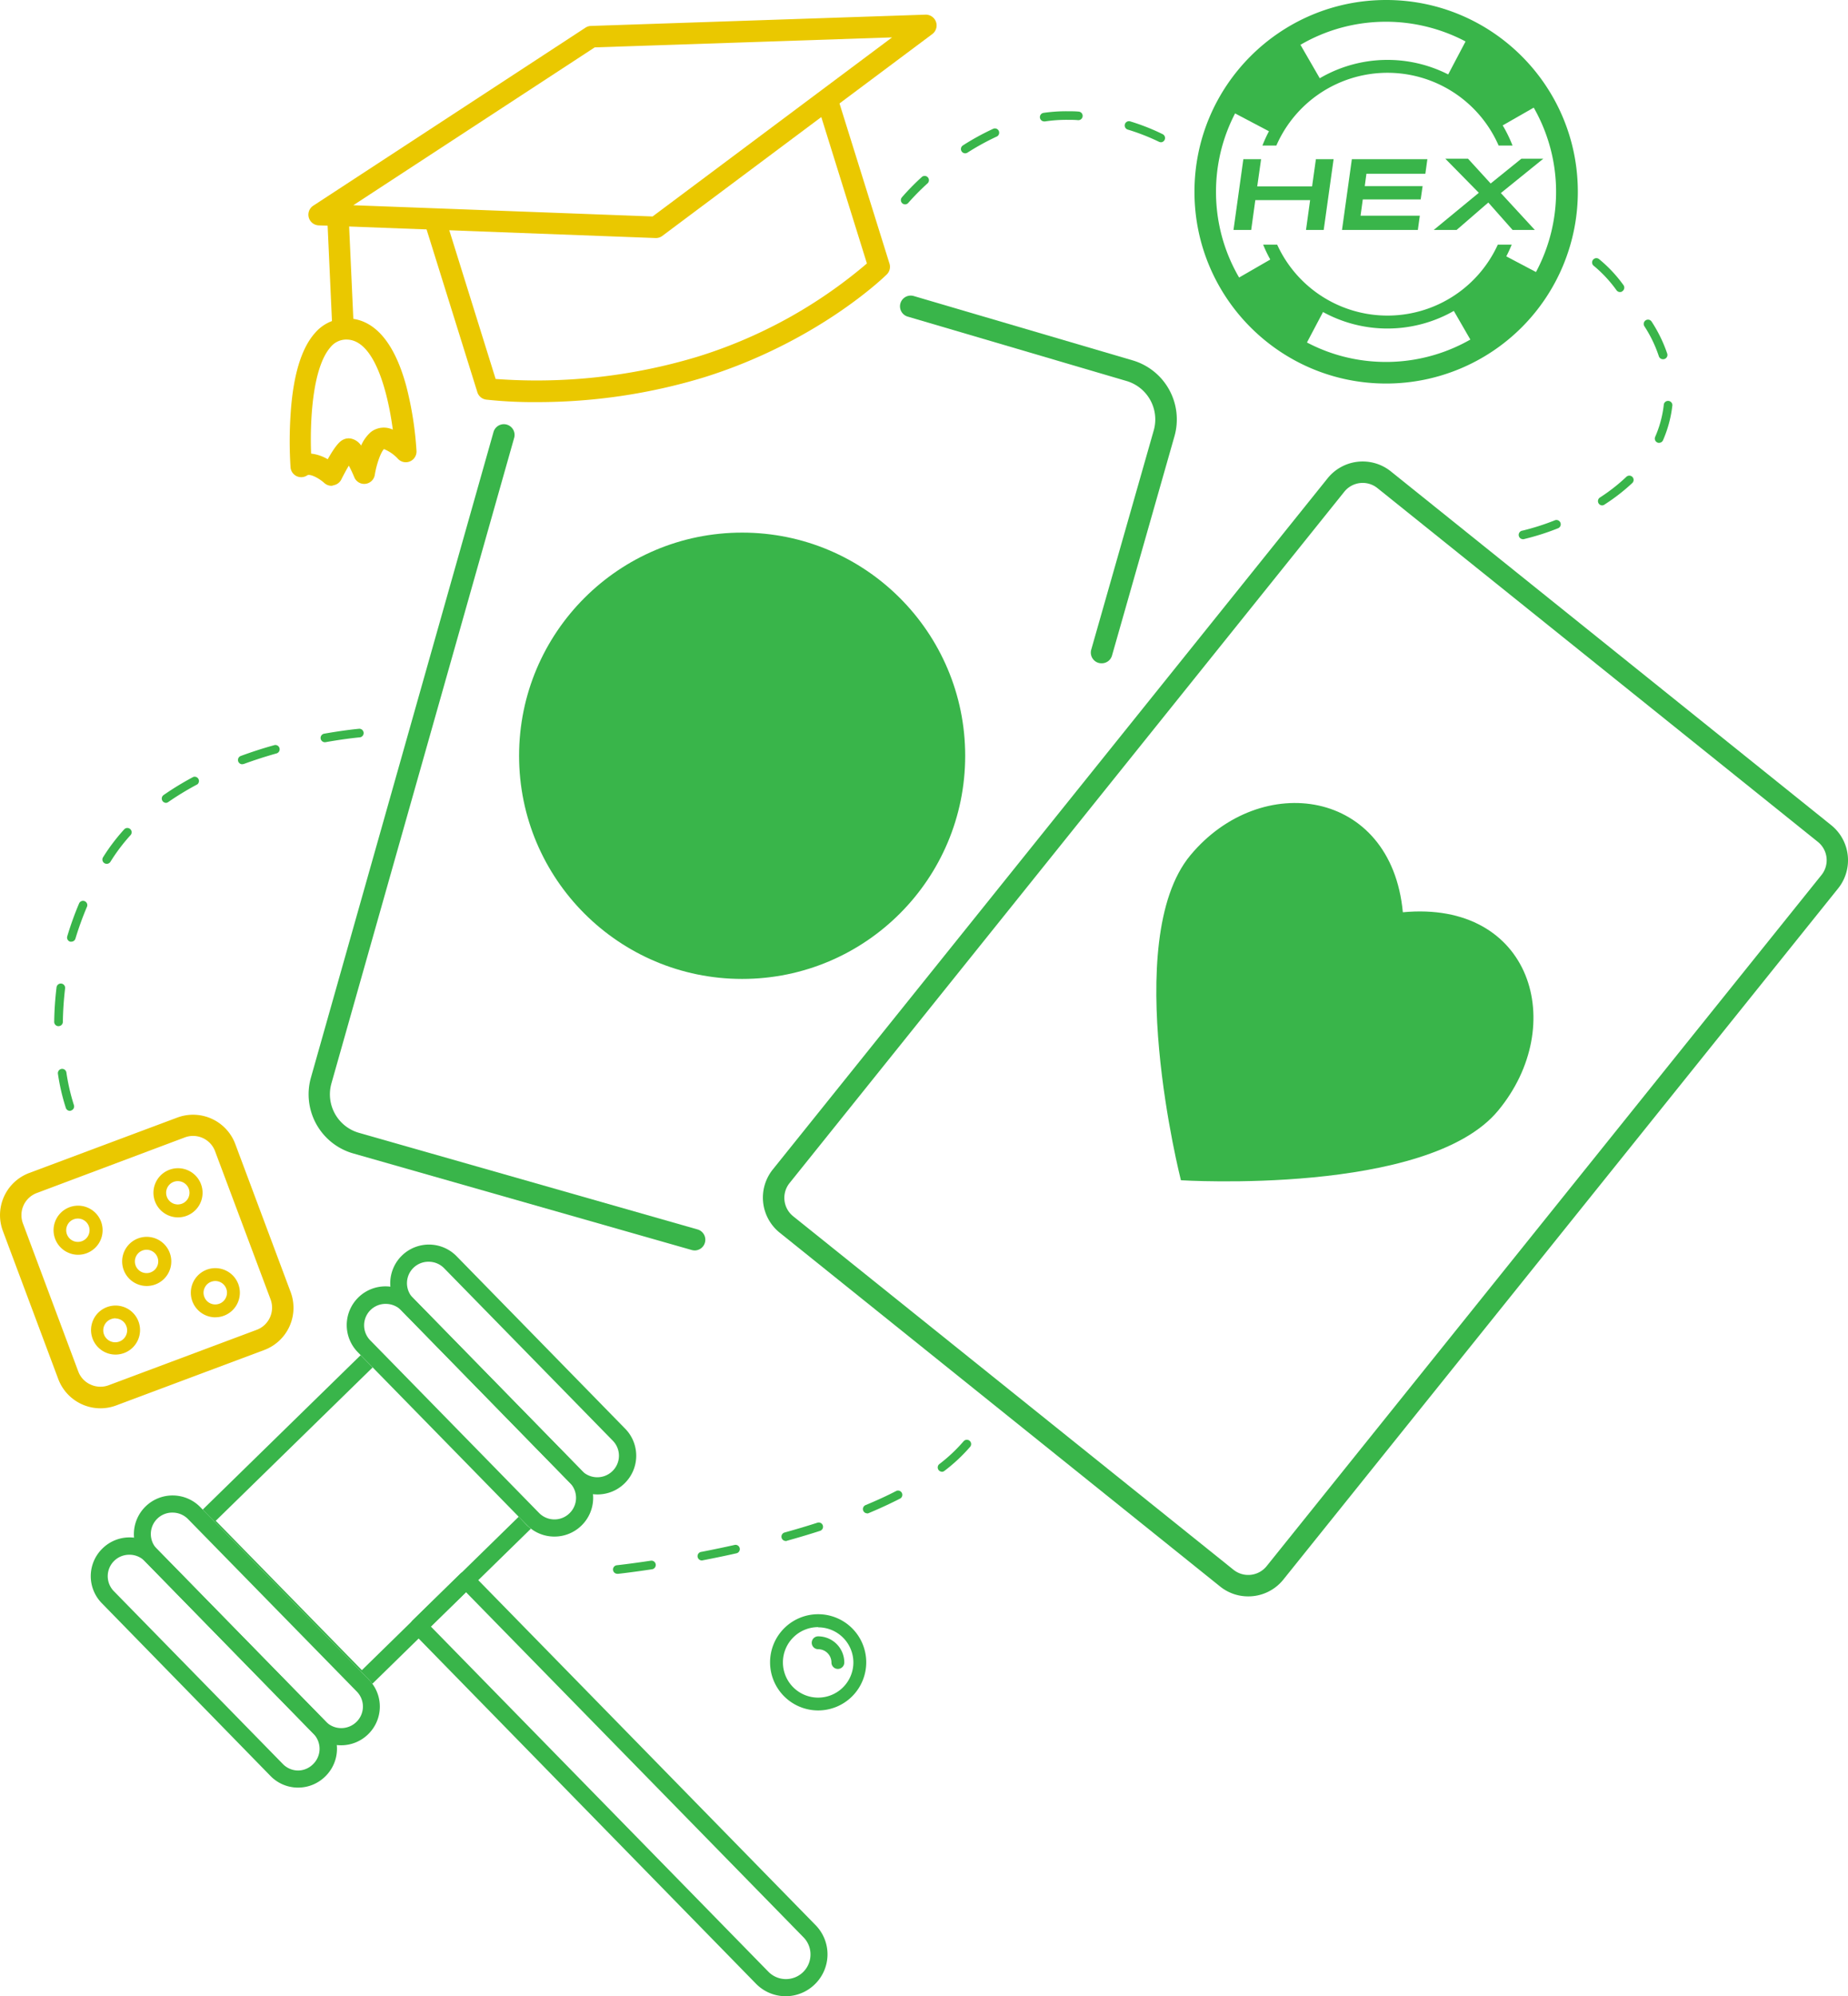 <svg id="Layer_1" data-name="Layer 1" xmlns="http://www.w3.org/2000/svg" width="2216.8" height="2393.52" viewBox="0 0 2216.8 2393.52"><defs><style>.cls-1{fill:#eac800;}.cls-2{fill:#39b54a;}</style></defs><title>Gambling</title><g id="Layer_2" data-name="Layer 2"><g id="Layer_1-2" data-name="Layer 1-2"><path class="cls-1" d="M120.43,1688.59a54.18,54.18,0,0,1-50.53-35.06L3.43,1475.87a54,54,0,0,1,31.66-69.45L212.7,1340a54.08,54.08,0,0,1,69.5,31.62l66.47,177.66A54,54,0,0,1,317,1618.68h0L139.4,1685.15A53.92,53.92,0,0,1,120.43,1688.59ZM231.57,1362a28,28,0,0,0-9.87,1.8L44.09,1430.48a28.32,28.32,0,0,0-16.6,36.4L94,1644.74a27.79,27.79,0,0,0,14.75,15.42,28.15,28.15,0,0,0,21.64.77L308,1594.47a28.38,28.38,0,0,0,16.6-36.4l-66.52-177.51A28.26,28.26,0,0,0,231.57,1362Zm81,244.43Z"/><path class="cls-1" d="M176.1,1541.93a29.46,29.46,0,1,1,27.5-39.74h0a29.45,29.45,0,0,1-17.22,37.89A30.28,30.28,0,0,1,176.1,1541.93Zm0-43.44a13.86,13.86,0,0,0-5.14.87,14,14,0,1,0,4.73-.87Z"/><path class="cls-1" d="M138.57,1624.18a29.39,29.39,0,1,1,10.29-1.85A30.14,30.14,0,0,1,138.57,1624.18Zm0-43.49a13.71,13.71,0,0,0-5.14.92,14.32,14.32,0,1,0,18.46,9.32c-.13-.37-.26-.73-.41-1.09h0a13.88,13.88,0,0,0-7.3-7.71,14.47,14.47,0,0,0-5.61-1.29Z"/><path class="cls-1" d="M93.7,1504.5a28.83,28.83,0,0,1-12.19-2.67,29.41,29.41,0,0,1,1.85-54.33h0a29.43,29.43,0,1,1,10.34,57Zm-5.14-42.56a13.72,13.72,0,0,0-7.87,7.3,14,14,0,1,0,7.87-7.3Z"/><path class="cls-1" d="M213.52,1459.68a29.79,29.79,0,0,1-12.18-2.67,29.46,29.46,0,1,1,22.52.77A30,30,0,0,1,213.52,1459.68Zm0-43.49a14.77,14.77,0,0,0-5.14.87,14,14,0,1,0,18.06,8.25v0h0a14,14,0,0,0-13.11-9.1Z"/><path class="cls-1" d="M258.4,1579.51A29.51,29.51,0,0,1,248,1522.39h0a29.46,29.46,0,1,1,10.28,57.07Zm-5.14-42.62a14,14,0,0,0-7.81,7.35,13.56,13.56,0,0,0-.36,10.69A13.92,13.92,0,0,0,263,1563.2l.11,0a13.78,13.78,0,0,0,7.87-7.3,14,14,0,0,0-17.48-19.07Z"/><path class="cls-1" d="M643.28,482.14a517.63,517.63,0,0,1-60.09-3,12.81,12.81,0,0,1-10.59-8.95L510.91,272.5A12.85,12.85,0,0,1,535.18,264c.09.26.18.53.25.8l59.12,189.59a667.85,667.85,0,0,0,242.22-26.68,574.89,574.89,0,0,0,203.16-111.81L980.76,126.1a12.85,12.85,0,1,1,24.27-8.47c.09.27.18.54.25.81L1067,316.1a12.82,12.82,0,0,1-3.24,12.95c-3.34,3.29-83.12,80.86-219.19,123.38A687.21,687.21,0,0,1,643.28,482.14Z"/><path class="cls-1" d="M786.76,285.41h-.47L382.5,270.24A12.85,12.85,0,0,1,376,246.49L702.35,33.16a12.52,12.52,0,0,1,6.58-2.06L1110.2,17.58a12.94,12.94,0,0,1,8.13,23.29l-323.86,242A12.7,12.7,0,0,1,786.76,285.41ZM423.83,246.08l359,13.47L1070.11,44.83,713.4,56.8Z"/><path class="cls-1" d="M397.71,582.48a12.94,12.94,0,0,1-8.68-3.34c-6.58-6-17.33-11.41-20.57-9.15a12.84,12.84,0,0,1-19.94-9.66,483.69,483.69,0,0,1,0-62.56c2.82-46.27,12.59-79.43,28.89-98a49.9,49.9,0,0,1,36-17.94c23.6-1.14,55.47,12.28,74.13,81.83a411.26,411.26,0,0,1,12.08,77.11,12.85,12.85,0,0,1-22.16,9.46,46.61,46.61,0,0,0-16.91-11.77c-4.42,4.73-9.2,19.74-10.95,30.84a12.85,12.85,0,0,1-24.57,3c-2-4.84-4.37-9.87-6.58-14-2.88,4.83-6.12,10.8-9,16.56a12.92,12.92,0,0,1-9.15,6.94A12.6,12.6,0,0,1,397.71,582.48Zm-24.52-38.6a50.45,50.45,0,0,1,19.95,6.78c10.69-19.12,15.78-22,17.94-23.18a14.72,14.72,0,0,1,12.13-1,19.52,19.52,0,0,1,10,7.76,45.39,45.39,0,0,1,11.52-16.09,25.3,25.3,0,0,1,26.47-3c-5.75-43.49-21.59-108-55.57-108h-1.23a24.33,24.33,0,0,0-18,9.2C374.17,441.84,371.8,507.64,373.19,543.88Z"/><path class="cls-1" d="M411.49,406.67a12.84,12.84,0,0,1-12.85-12.23l-6.53-143.68a12.86,12.86,0,0,1,25.7-1.18l6.53,143.68a12.84,12.84,0,0,1-12.23,13.41Z"/><path class="cls-2" d="M1497.29,1914.11a53.59,53.59,0,0,1-33.72-11.88h0l-528.2-424.15a53.93,53.93,0,0,1-8.39-75.8l.06-.07,665.51-828.72a54,54,0,0,1,75.87-8.28l528.2,424.15a54,54,0,0,1,8.33,75.88L1539.44,1894A53.85,53.85,0,0,1,1497.29,1914.11Zm-17.63-31.92a28.34,28.34,0,0,0,39.74-4.32L2185,1049.15a28.27,28.27,0,0,0-4.37-39.74l-528.3-424.15a28.26,28.26,0,0,0-39.73,4.32l-665.51,829a28.28,28.28,0,0,0,4.37,39.74Z"/><path class="cls-2" d="M1797,1331.78c-84.56,102-380.41,83.38-380.41,83.38s-73.35-287.46,11.21-389.5,241.15-80.15,255,68.16C1837.75,1079.27,1881.71,1229.74,1797,1331.78Z"/><circle class="cls-2" cx="890.24" cy="906.19" r="267.57"/><path class="cls-2" d="M833.33,1499.31a14.22,14.22,0,0,1-3.55-.51L423.67,1383A73.72,73.72,0,0,1,373,1292L592,518a12.87,12.87,0,0,1,24.78,7l-219.2,774a48,48,0,0,0,32.95,59.27l406.11,115.82a12.85,12.85,0,0,1-3.49,25.24Z"/><path class="cls-2" d="M1321.38,795.3a13.72,13.72,0,0,1-3.55-.46A12.86,12.86,0,0,1,1309,779h0l75-263a48,48,0,0,0-33-59.27l-262.17-77.11a12.86,12.86,0,1,1,7.3-24.67L1358.34,432a73.76,73.76,0,0,1,50.53,91l-75,263.25A12.78,12.78,0,0,1,1321.38,795.3Z"/><path class="cls-2" d="M981.43,2050.85a57.68,57.68,0,1,1,57.68-57.68A57.68,57.68,0,0,1,981.43,2050.85Zm0-99.88a42.26,42.26,0,1,0,42.26,42.25v0a42.26,42.26,0,0,0-42.26-42Z"/><path class="cls-2" d="M1005.08,2001.09a7.71,7.71,0,0,1-7.71-7.71,15.94,15.94,0,0,0-15.94-15.94h0a7.71,7.71,0,1,1,0-15.42,31.41,31.41,0,0,1,31.36,31.36A7.71,7.71,0,0,1,1005.08,2001.09Z"/><path class="cls-2" d="M740.49,1887a5.13,5.13,0,0,1-.57-10.23h0s15.79-1.7,40.77-5.45a5.19,5.19,0,1,1,1.49,10.28c-25.19,3.8-41.12,5.5-41.12,5.5Zm101.94-16a5.16,5.16,0,0,1-1-10.28c13.57-2.62,27.09-5.45,40.2-8.38a5.14,5.14,0,0,1,2.21,10c-13.16,3-26.78,5.81-40.46,8.43Zm100.29-23.34a5.17,5.17,0,0,1-1.63-10.12h0c13.52-3.75,26.73-7.66,39.27-11.72a5.14,5.14,0,0,1,3.56,9.65l-.37.12c-12.7,4.11-26.06,8.07-39.69,11.87a4,4,0,0,1-1.18.36Zm97.67-33.11a5.14,5.14,0,0,1-2-9.92c13.16-5.45,25.7-11.2,37-17.06a5.14,5.14,0,0,1,4.68,9.09c-11.67,6-24.32,11.88-37.73,17.48a5.11,5.11,0,0,1-2.16.57Zm89.66-49.91a5.14,5.14,0,0,1-3.19-9.2A192.48,192.48,0,0,0,1156,1728a5.15,5.15,0,0,1,7.87,6.63h0a202.79,202.79,0,0,1-30.84,28.89,5.13,5.13,0,0,1-3.14,1.23Z"/><path class="cls-2" d="M1827.63,646.48a5.17,5.17,0,1,1-1.08-10.28,291,291,0,0,0,38.55-12.33,5.15,5.15,0,1,1,3.7,9.61,297.2,297.2,0,0,1-40,12.75A4.4,4.4,0,0,1,1827.63,646.48ZM1922,606a5.14,5.14,0,0,1-2.78-9.46,217.71,217.71,0,0,0,31.62-24.73,5.14,5.14,0,0,1,7.28,7.27l0,0a229.44,229.44,0,0,1-33.11,25.71,5.18,5.18,0,0,1-3,1.18ZM1990.12,531a5,5,0,0,1-2-.41,5.14,5.14,0,0,1-2.63-6.78h0a132.61,132.61,0,0,0,10.28-38A5.18,5.18,0,1,1,2006,487a144.06,144.06,0,0,1-11.21,41.13,5.12,5.12,0,0,1-4.68,2.82Zm4.68-100.29a5.12,5.12,0,0,1-4.88-3.49,155.69,155.69,0,0,0-17.33-36,5.15,5.15,0,0,1,8.62-5.64l0,0A168.84,168.84,0,0,1,1999.94,424a5.13,5.13,0,0,1-3.29,6.47A4.31,4.31,0,0,1,1994.8,430.68Zm-50-80.76a5.14,5.14,0,0,1-5.7-1.95,155.88,155.88,0,0,0-27-29.05,5.14,5.14,0,1,1,6-8.34,6.57,6.57,0,0,1,.57.48,163.79,163.79,0,0,1,28.84,30.84,5.15,5.15,0,0,1-1.24,7.15,5.26,5.26,0,0,1-1.33.87Z"/><path class="cls-2" d="M1085.84,245.05a5.32,5.32,0,0,1-3.34-1.18,5.14,5.14,0,0,1-.63-7.24h0a284,284,0,0,1,23.59-24.11,5.14,5.14,0,1,1,7.43,7.11,4.22,4.22,0,0,1-.49.45,291.27,291.27,0,0,0-22.82,23.13A5.12,5.12,0,0,1,1085.84,245.05Zm72-61.22a5.14,5.14,0,0,1-2.78-9.46,300.2,300.2,0,0,1,36.7-20.1,5.14,5.14,0,0,1,4.27,9.3A296.92,296.92,0,0,0,1160.58,183a5.18,5.18,0,0,1-2.62.82Zm234.56-13.32a5.11,5.11,0,0,1-2.36-.61,259.68,259.68,0,0,0-37.48-14.6,5.14,5.14,0,0,1,3-9.82,258.53,258.53,0,0,1,39.18,15.42,5.14,5.14,0,0,1-2.37,9.72Zm-139.82-24.93a5.15,5.15,0,0,1-.84-10.23h0a187.91,187.91,0,0,1,28.53-1.95h0c4.43,0,9,0,13.63.41a5.15,5.15,0,0,1-.67,10.28h0c-4.22-.41-8.59-.41-13-.41h0a174.6,174.6,0,0,0-26.83,1.95Z"/><path class="cls-2" d="M442.33,2013.79a48.16,48.16,0,0,1,4.32,5.14l190.2-186a52,52,0,0,1-5.14-4.37l-9.45-10-188.15,184-175.3-179.1L447,1639.6l-14.39-14.7L243.13,1810.06Z"/><path class="cls-2" d="M357.62,2143.38h-.57a46,46,0,0,1-32.64-14L122.18,1922.33a46.26,46.26,0,0,1,.49-65.42l.23-.22a46.25,46.25,0,0,1,65.42.5,2.28,2.28,0,0,1,.22.22l202.39,206.91a46.26,46.26,0,0,1-.5,65.43l-.22.21h0A46.28,46.28,0,0,1,357.62,2143.38ZM155.38,1864.19a25.71,25.71,0,0,0-18.5,44l202.23,206.7a25.69,25.69,0,0,0,18.2,8h.26a25.7,25.7,0,0,0,17.94-7.56h0a25.71,25.71,0,0,0,.61-36.34l-.2-.21L173.84,1872a25.72,25.72,0,0,0-18.2-7.82Z"/><path class="cls-2" d="M665.08,1842.4h-.52a46.27,46.27,0,0,1-32.69-13.93L429.64,1621.76a46.44,46.44,0,1,1,66.41-64.92h0l202.18,206.7a46.27,46.27,0,0,1-.49,65.43l-.23.22h0A46.3,46.3,0,0,1,665.08,1842.4Zm-202.18-279a25.7,25.7,0,0,0-18.51,43.95l202.23,206.7a25.74,25.74,0,0,0,18.2,7.77h.31a25.68,25.68,0,0,0,18-7.36h0a25.69,25.69,0,0,0,.66-36.34l-.25-.26L481.4,1571.18A26,26,0,0,0,462.9,1563.42Z"/><path class="cls-2" d="M409.28,2092.64h-.51a46.26,46.26,0,0,1-32.7-13.93L173.84,1872a46.44,46.44,0,0,1,66.42-64.93l202.07,206.71a46.26,46.26,0,0,1-.49,65.42l-.23.22h0A46.24,46.24,0,0,1,409.28,2092.64Zm-202.23-279a25.7,25.7,0,0,0-18.51,43.95l202.39,206.71a25.72,25.72,0,0,0,18.2,7.76,26.08,26.08,0,0,0,18.35-7.35h0a25.7,25.7,0,0,0,.66-36.34l-.25-.26L225.55,1821.42A25.93,25.93,0,0,0,207.05,1813.66Z"/><path class="cls-2" d="M716.74,1791.87a46.31,46.31,0,0,1-33.21-14l-202.18-206.7a46.42,46.42,0,1,1,66.37-64.93L749.9,1713a46.26,46.26,0,0,1-.5,65.42l-.22.22h0A46.28,46.28,0,0,1,716.74,1791.87Zm-202.44-279a25.7,25.7,0,0,0-18.45,44L698,1763.54a26,26,0,0,0,36.6.41,25.69,25.69,0,0,0,.66-36.34l-.25-.26-202.23-206.7A25.73,25.73,0,0,0,514.3,1512.88ZM741.83,1771.3Z"/><path class="cls-2" d="M942.77,2393.52a49.79,49.79,0,0,1-36-15.06L495,1957.29a10.3,10.3,0,0,1,0-14.5l56.86-55.62a10.29,10.29,0,0,1,14.54,0h0l412,421.17a50,50,0,0,1-.82,70.73h0A49.89,49.89,0,0,1,942.77,2393.52ZM516.87,1950.3,921.7,2364.12a29.46,29.46,0,0,0,50.53-20.31,29.16,29.16,0,0,0-8.38-20.92L559,1909.07Zm453.71,421.53Z"/><path class="cls-2" d="M83.83,1331.93a5.13,5.13,0,0,1-4.84-3.44,250.85,250.85,0,0,1-9.51-41.13,5.13,5.13,0,0,1,10.13-1.59,248.51,248.51,0,0,0,9,39.12,5.14,5.14,0,0,1-3.09,6.58A5,5,0,0,1,83.83,1331.93ZM70.15,1230.41h0a5.14,5.14,0,0,1-5.14-5.14,388,388,0,0,1,2.83-41.59,5.18,5.18,0,0,1,10.28,1.23h0a393.78,393.78,0,0,0-2.72,40.46,5.15,5.15,0,0,1-5.24,5Zm15.42-101.32a6.84,6.84,0,0,1-1.43,0,5.15,5.15,0,0,1-3.46-6.4v0a375.28,375.28,0,0,1,14.09-39.22,5.14,5.14,0,1,1,9.46,4,377.72,377.72,0,0,0-13.78,38.09,5.15,5.15,0,0,1-4.94,3.55Zm42.36-93.36a5.14,5.14,0,0,1-5.1-5.18,5.08,5.08,0,0,1,.79-2.68l.82-1.29A232.8,232.8,0,0,1,149,994.4a5.15,5.15,0,0,1,7.61,6.94h0a219.42,219.42,0,0,0-23.44,30.84l-.78,1.24a5.13,5.13,0,0,1-4.47,2.31Zm71.25-73.1a5.14,5.14,0,0,1-2.93-9.35,351.57,351.57,0,0,1,35.63-21.7,5.14,5.14,0,0,1,4.83,8.9,349.21,349.21,0,0,0-34.6,21A5.14,5.14,0,0,1,199.18,962.63Zm91.51-46.26a5.14,5.14,0,0,1-1.75-10c12.64-4.62,25.7-8.94,39.53-12.74a5.14,5.14,0,1,1,3.51,9.66,6.68,6.68,0,0,1-.73.21c-13.32,3.75-26.38,8-38.82,12.54a4.86,4.86,0,0,1-1.74.2Zm99.36-26.43a5.16,5.16,0,0,1-.87-10.28h0c19.48-3.44,34.18-5.14,41.12-5.81a5.17,5.17,0,1,1,1,10.28c-6.94.67-21.33,2.32-40.45,5.71Z"/><path class="cls-2" d="M1663.08,459.88c-127,.16-230.08-102.65-230.24-229.64S1535.49.17,1662.48,0s230.07,102.65,230.24,229.64a229.95,229.95,0,0,1-229.64,230.24Zm-.41-433.82c-112.66,0-204,91.28-204,203.93s91.28,204,203.93,204A204,204,0,0,0,1860.89,278h0C1887.32,168.41,1820,58.19,1710.41,31.76A203.72,203.72,0,0,0,1662.67,26.06Z"/><path class="cls-2" d="M1795.76,154.27l54.44-31.15a216.57,216.57,0,0,0-86.73-83.74L1734.17,95A154.25,154.25,0,0,1,1795.76,154.27Z"/><path class="cls-2" d="M1739.31,364.73l31.41,54.44a216.89,216.89,0,0,0,83.48-86.83L1798.58,303A153.66,153.66,0,0,1,1739.31,364.73Z"/><path class="cls-2" d="M1585.45,97.83,1554,43.39a216.6,216.6,0,0,0-83.58,86.72l55.62,29.3A153.83,153.83,0,0,1,1585.45,97.83Z"/><path class="cls-2" d="M1529,308.18l-54.44,31.41a216.42,216.42,0,0,0,86.67,83.48l29.35-55.62A153.71,153.71,0,0,1,1529,308.18Z"/><path class="cls-2" d="M1531.07,174.52a145.48,145.48,0,0,1,257.54-17.47,146.94,146.94,0,0,1,9.1,17.47h16.66a160.89,160.89,0,0,0-300,0Z"/><path class="cls-2" d="M1796.73,293.32a145.48,145.48,0,0,1-264.69,0h-16.81A163.53,163.53,0,0,0,1527,316.71a160.74,160.74,0,0,0,286.39-23.39Z"/><polygon class="cls-2" points="1566.64 275.74 1571.57 239.96 1505.83 239.96 1500.89 275.74 1479.66 275.74 1491.48 190.87 1512.77 190.87 1508.14 223.51 1573.94 223.51 1578.51 190.87 1599.74 190.87 1587.87 275.74 1566.64 275.74"/><polygon class="cls-2" points="1609.82 275.74 1621.64 190.87 1712.22 190.87 1709.81 208.3 1639.12 208.3 1637.12 223.15 1706.52 223.15 1704.2 239.14 1634.75 239.14 1632.08 258.62 1703.17 258.62 1700.81 275.74 1609.82 275.74"/><polygon class="cls-2" points="1814.47 275.74 1785.32 242.84 1747.28 275.74 1719.83 275.74 1773.96 231.17 1733.76 190.31 1761.01 190.31 1788.15 220.02 1824.95 190.31 1851.28 190.31 1800.38 231.48 1841.15 275.74 1814.47 275.74"/></g></g></svg>